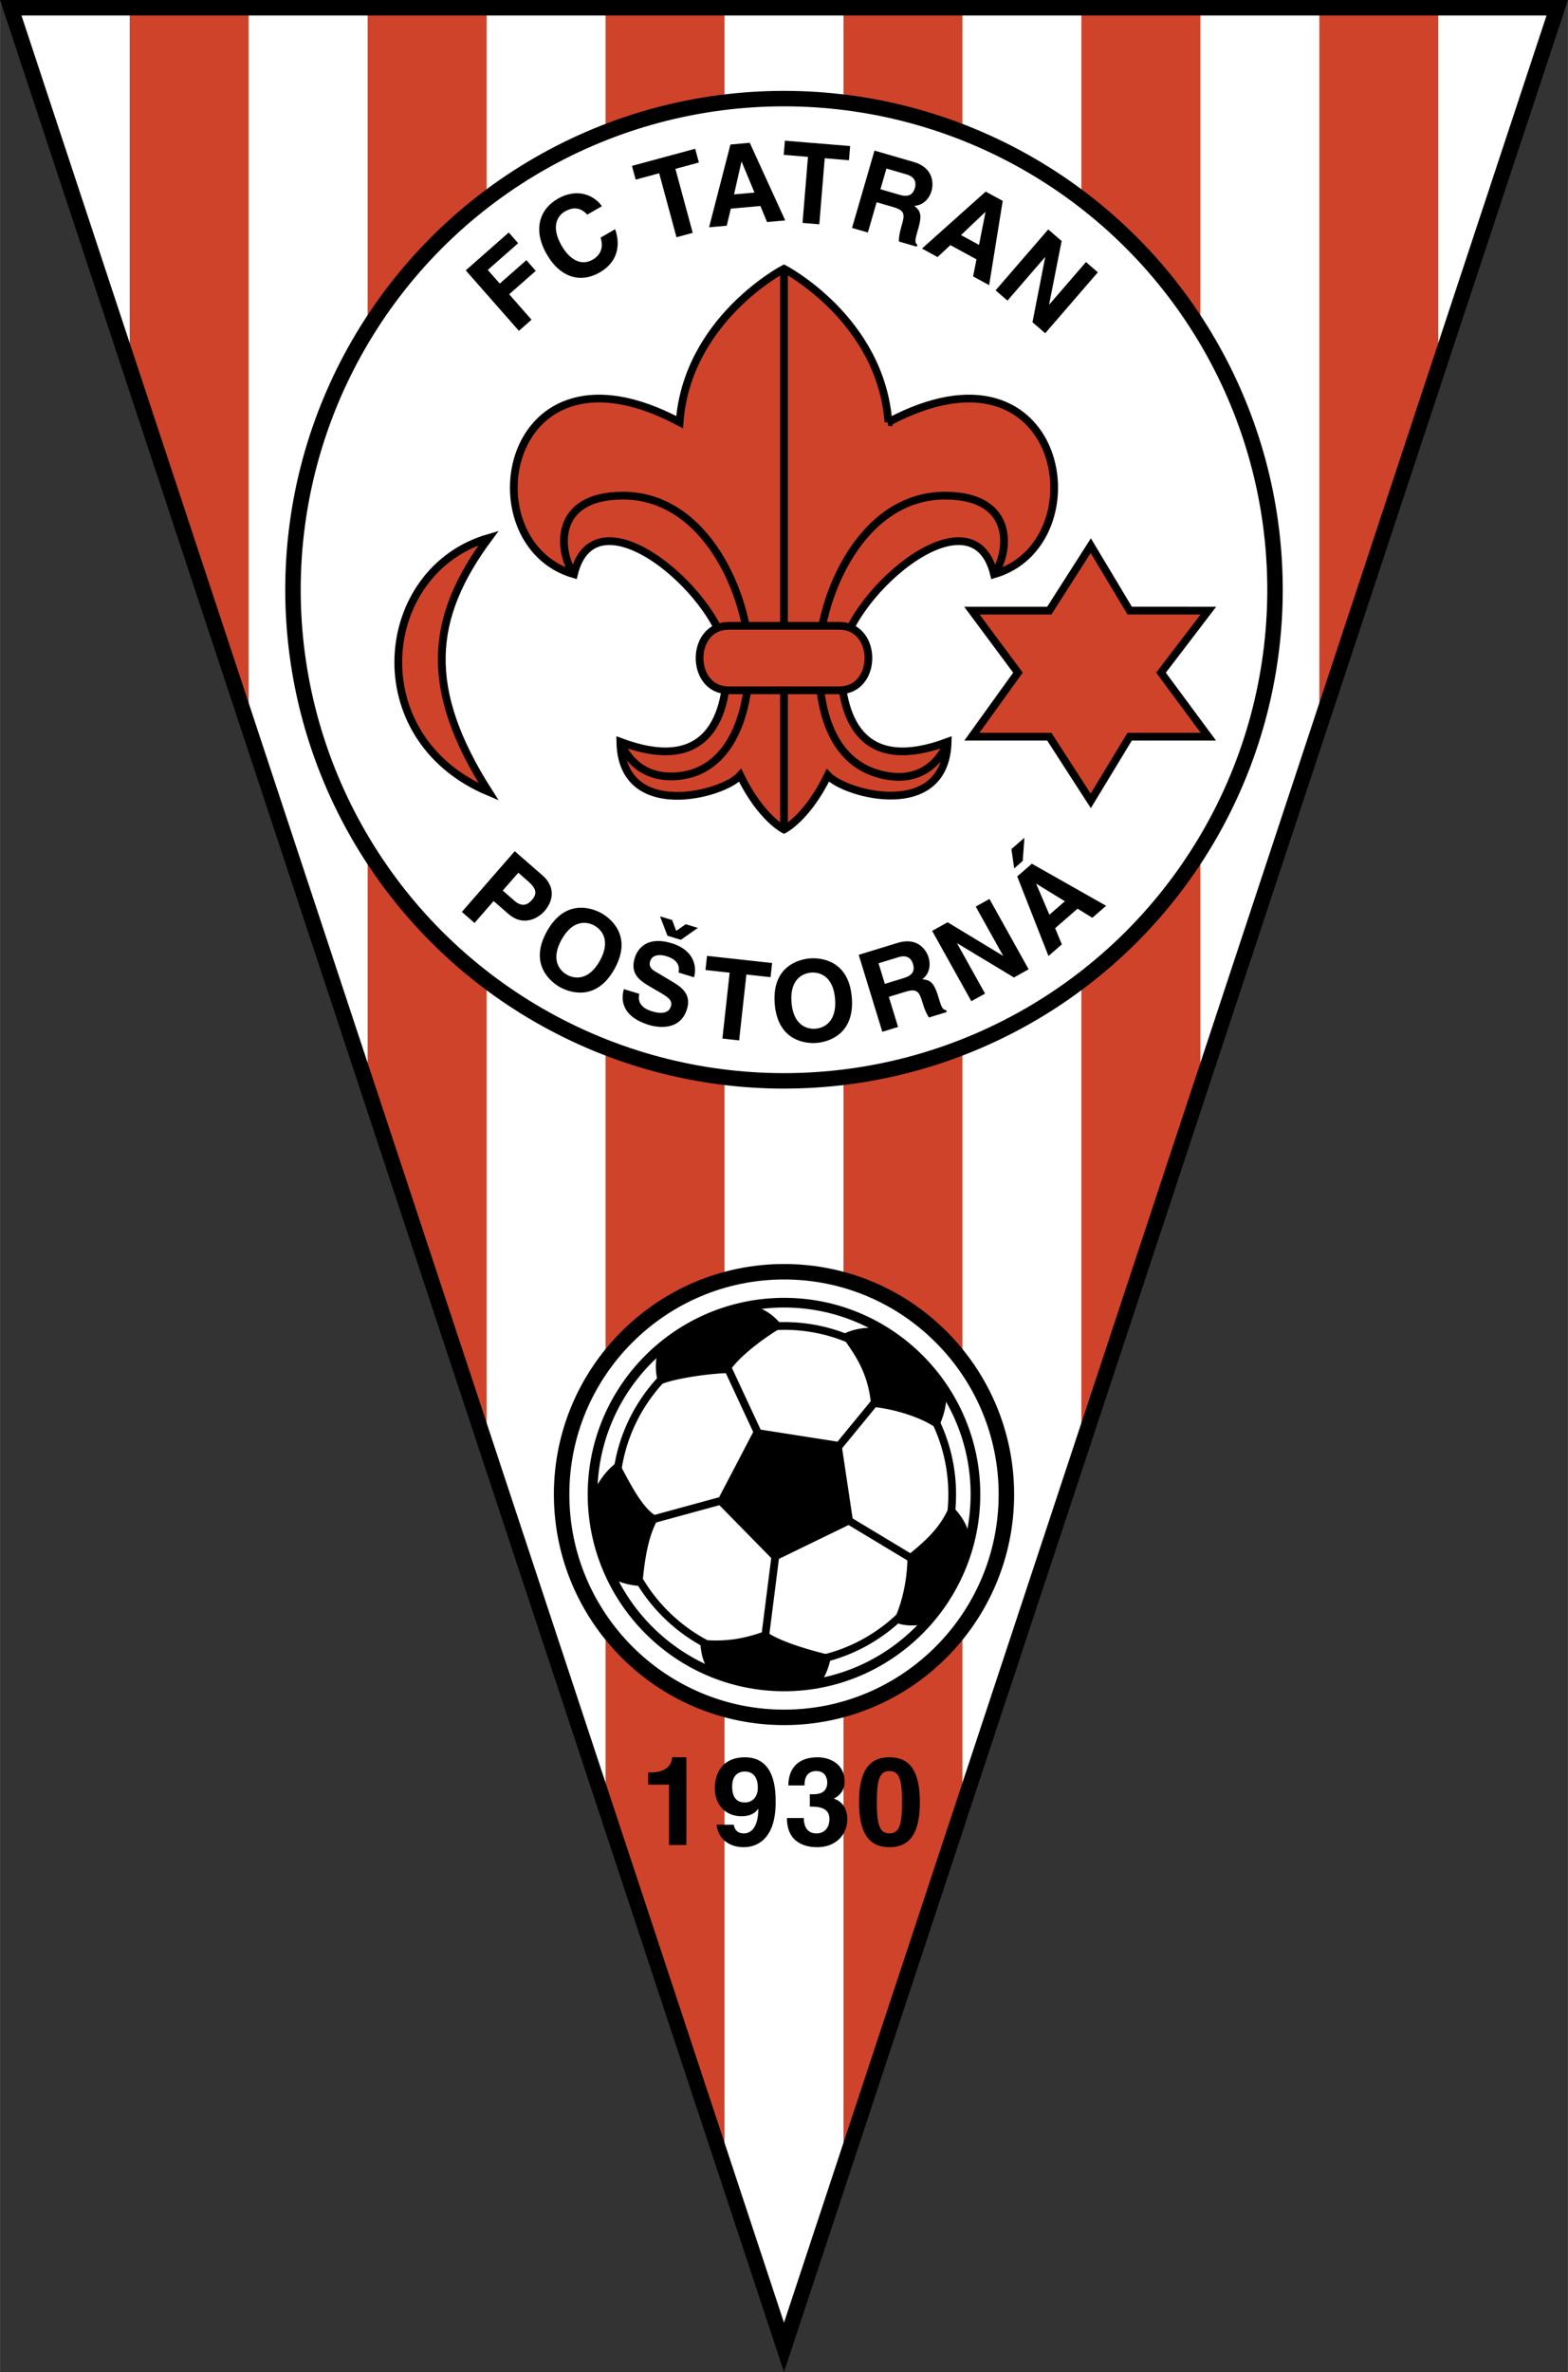 <svg xmlns="http://www.w3.org/2000/svg" width="1653" height="2500" viewBox="0 0 142.243 215.142"><rect x="0" y="0" width="142.243" height="215.142" fill="#333333" stroke="none"/><path fill="#fff" d="M.971.702l70.15 212.205L141.272.702z"/><g fill="#cf432a"><path d="M119.687 65.996l10.792-32.647V.702h-10.792zM98.102 131.29l10.793-32.647V.702H98.102zM76.517 196.583l10.793-32.646V.702H76.517zM54.933 163.937l10.792 32.646V.702H54.933zM33.348 98.643L44.14 131.29V.702H33.348zM11.763 33.349l10.792 32.647V.702H11.763z"/></g><circle cx="71.121" cy="53.49" r="44.546" fill="#fff" stroke="#000" stroke-width="1.403"/><path d="M80.592 38.291c-.702-9.354-9.471-13.914-9.471-13.914s-8.769 4.56-9.47 13.914c-16.018-8.536-19.292 10.99-9.587 13.796 1.988-8.184 13.913 2.338 13.913 7.951 0 5.612-2.221 10.055-9.704 7.248.116 7.249 9.353 4.794 10.873 3.041 1.871 3.858 3.975 4.91 3.975 4.91s2.104-1.052 3.975-4.91c1.637 1.753 10.698 4.15 10.873-3.041-7.482 2.807-9.704-1.636-9.704-7.248s11.925-16.135 13.913-7.951c9.705-2.806 6.431-22.332-9.586-13.796z" fill="#cf432a" stroke="#000" stroke-width=".702"/><g fill="none" stroke="#000" stroke-width=".702"><path d="M52.063 52.087c-1.403-1.988-1.987-7.132 4.443-7.132 7.6 0 11.341 9.119 11.458 14.498.117 5.378-1.754 10.172-5.963 10.874-4.498.75-5.729-3.041-5.729-3.041M90.179 52.087c1.403-1.988 1.988-7.132-4.443-7.132-7.599 0-11.341 9.119-11.458 14.498-.117 5.378 1.403 9.938 5.963 10.874 4.466.916 5.728-3.041 5.728-3.041M71.121 75.236V24.377"/></g><path fill="#cf432a" stroke="#000" stroke-width=".702" d="M98.953 49.491l3.528 5.891 7.138.002-4.294 5.626 4.294 5.808h-7.141l-3.528 5.823-3.76-5.823h-7.023l4.18-5.81-4.179-5.624h7.022zM44.329 48.79c-10.154 2.946-11.691 18.122 0 23.033-5.963-9.354-5.378-15.784 0-23.033z"/><path d="M71.138 115.348c11.116 0 20.159 9.059 20.159 20.193 0 11.152-9.042 20.225-20.159 20.225-11.134 0-20.192-9.073-20.192-20.225-.001-11.134 9.058-20.193 20.192-20.193z" fill="#fff" stroke="#000" stroke-width="1.403"/><path d="M71.138 118.154c9.556 0 17.353 7.797 17.353 17.387 0 9.588-7.797 17.418-17.353 17.418-9.589 0-17.386-7.83-17.386-17.418 0-9.589 7.797-17.387 17.386-17.387z" fill="none" stroke="#000" stroke-width=".877"/><g fill="none" stroke="#000" stroke-width=".702"><path d="M71.138 120.264c8.404 0 15.243 6.854 15.243 15.277 0 8.442-6.838 15.309-15.243 15.309-8.423 0-15.276-6.867-15.276-15.309 0-8.423 6.852-15.277 15.276-15.277zM65.332 136.138l-6.072 1.659M77.01 137.929l5.84 3.518M65.929 123.895l2.886 6.204M79.531 126.98l-3.947 4.812M70.375 140.85l-.93 7.333"/></g><path d="M59.689 122.453c2.19-1.924 5.219-3.467 8.238-4.063 1.97.211 3.109 1.973 3.109 1.973-.929.432-4.148 2.654-4.944 4.181-1.426 0-5.043.464-6.304 1.095.001-.001-.586-1.34-.099-3.186zM64.39 151.546c-.966-1.002-.787-2.82-.951-2.837 2.475.258 4.18-.111 6.005-.775 1.46 1.194 5.965 2.205 5.965 2.205s-.318 1.931-1.121 2.539a16.999 16.999 0 0 1-3.185.299c-2.555 0-4.944-.564-7.101-1.559l.388.128zM87.99 139.573a17.125 17.125 0 0 1-4.08 7.698s-1.419.459-2.875-.18c1.406-2.93 1.281-5.992 1.281-5.992 1.395-1.162 3.101-2.495 3.923-4.792-.091.258 1.46 1.22 1.751 3.266zM55.475 143.157a16.992 16.992 0 0 1-1.758-7.532c.947-2.231 2.35-3.052 2.35-3.052.637.962 2.128 4.479 3.722 5.043-1.195 1.892-1.375 4.844-1.542 6.238 0-.001-1.332.023-2.772-.697zM79.729 120.495s-1.67-.347-3.417.597c.903 1.378 2.497 3.173 2.721 6.504 2.002.155 4.765 1.011 6.011 2.024.965-1.802.797-3.276.797-3.276-1.427-2.024-3.955-4.588-6.112-5.849zM76.312 130.814l-7.831-1.227-3.483 6.668 5.241 5.342 7.167-3.484z"/><g><path d="M45.606 80.776l1.411-1.618.912.795c.713.622.819 1.104.351 1.641-.214.245-.749.859-1.608.11l-1.066-.928zm-.828.951l1.319 1.149c1.48 1.29 2.852.273 3.286-.226.942-1.082.893-2.325-.173-3.254l-2.516-2.192-4.798 5.506 1.15 1.002 1.732-1.985zM50.945 85.217c.995-1.787 2.255-1.667 2.975-1.266.72.401 1.485 1.41.491 3.196-.995 1.786-2.255 1.667-2.975 1.265-.721-.401-1.486-1.409-.491-3.195zm-1.334-.743c-1.668 2.995.351 4.597 1.195 5.066.845.47 3.269 1.343 4.937-1.652 1.668-2.995-.351-4.597-1.195-5.066-.844-.47-3.269-1.343-4.937 1.652zM61.764 85.242l-1.216-.372-.674-1.76 1.1.337.368.985.867-.606 1.099.336-1.544 1.08zm-3.766 4.9c-.109.392-.142 1.19 1.133 1.581.691.211 1.509.282 1.736-.457.167-.545-.314-.852-1-1.253l-.695-.404c-1.048-.608-2.06-1.195-1.589-2.731.238-.778 1.077-2.021 3.343-1.328 2.14.656 2.284 2.232 2.032 3.091l-1.401-.429c.057-.323.167-1.098-1.108-1.488-.554-.169-1.278-.168-1.472.464-.167.544.245.799.516.956l1.574.939c.882.526 1.638 1.183 1.253 2.437-.643 2.101-2.839 1.63-3.452 1.443-2.548-.781-2.536-2.384-2.271-3.249l1.401.428zM67.051 94.365l-1.517-.167.656-5.976-2.193-.241.141-1.284 5.905.649-.141 1.284-2.194-.241-.657 5.976zM71.801 90.916c-.162-2.038.955-2.636 1.776-2.701.821-.065 2.017.351 2.179 2.389.161 2.038-.955 2.637-1.777 2.701-.822.064-2.018-.351-2.178-2.389zm-1.522.12c.27 3.417 2.838 3.632 3.801 3.557.963-.076 3.465-.692 3.195-4.109s-2.837-3.632-3.801-3.557c-.963.075-3.465.692-3.195 4.109zM80.271 89.238l-.573-1.867 1.819-.558c.855-.262 1.188.231 1.301.601.211.69-.077 1.066-.836 1.299l-1.711.525zm-.23 4.347l1.429-.438-.838-2.732 1.508-.462c1.079-.331 1.251.021 1.543.974.22.72.389 1.062.587 1.362l1.615-.495-.057-.185c-.347-.021-.425-.274-.737-1.295-.4-1.304-.777-1.421-1.428-1.499.619-.445.804-1.225.569-1.994-.185-.603-.946-1.87-2.803-1.3l-3.53 1.083 2.142 6.981zM88.517 82.229l1.244-.693 3.555 6.38-1.333.743-5.139-3.099-.017.009 2.535 4.55-1.244.693-3.556-6.38 1.404-.782 5.008 3.032.018-.01-2.475-4.443zM94.007 80.176l.016-.014 2.581 1.583-1.404 1.223-1.193-2.792zm-1.074-4.19l-1.181 1.029.254 1.748.774-.675.153-2.102zm2.788 8.202l2.032-1.771 1.343.827 1.249-1.089-6.738-3.816-1.326 1.156 2.835 7.217 1.211-1.056-.606-1.468zM48.216 28.999l-1.146 1.007-4.822-5.484 3.903-3.433.854.97-2.758 2.425 1.088 1.237 2.414-2.123.853.97-2.414 2.122 2.028 2.309zM53.278 19.466c-.324-.318-.939-.915-2.032-.285-.634.366-1.324 1.327-.293 3.116.655 1.137 1.695 1.9 2.813 1.254.731-.422 1.003-1.131.715-1.998l1.322-.762c.528 1.527.183 3.006-1.403 3.921-1.683.97-3.546.53-4.806-1.655-1.275-2.212-.647-4.077.982-5.017 1.895-1.093 3.413-.23 4.022.663l-1.32.763zM62.841 21.12l-1.473.399-1.571-5.803-2.131.577-.337-1.247 5.734-1.553.337 1.247-2.13.577 1.571 5.803zM67.261 14.672l.02-.002 1.162 2.796-1.854.167.672-2.961zm-.964 4.255l2.684-.243.602 1.457 1.651-.149-3.22-7.042-1.752.159-1.937 7.508 1.601-.145.371-1.545zM74.324 20.344l-1.521-.125.493-5.992-2.2-.181.106-1.287 5.92.487-.106 1.288-2.2-.181-.492 5.991zM79.87 17.164l.544-1.875 1.827.53c.86.25.867.845.759 1.216-.201.694-.648.85-1.41.629l-1.72-.5zm-2.576 3.509l1.436.417.796-2.746 1.515.44c1.084.314 1.035.703.757 1.66-.21.722-.256 1.101-.255 1.461l1.623.471.053-.185c-.278-.208-.204-.462.093-1.488.379-1.309.13-1.614-.373-2.036.762-.033 1.345-.584 1.569-1.356.175-.605.233-2.083-1.632-2.624L79.33 13.66l-2.036 7.013zM89.382 19.232l.018.01-.586 2.97-1.635-.891 2.203-2.089zm-3.164 3.002l2.367 1.29-.309 1.546 1.456.793 1.232-7.645-1.545-.841-5.779 5.168 1.412.769 1.166-1.08zM98.517 23.768l1.077.931-4.775 5.525-1.155-.997 1.151-5.89-.015-.012-3.406 3.94-1.077-.931 4.776-5.525 1.216 1.051-1.133 5.743.016.014 3.325-3.849z"/></g><g><path d="M58.795 160.767h.225c1.515 0 1.919-.786 1.954-1.381h1.293v7.958h-1.575v-5.48h-1.896v-1.097zM66.419 162.026c0-1.146.728-1.348 1.13-1.348.806 0 1.197.562 1.197 1.471 0 .944-.604 1.337-1.153 1.337-.592 0-1.174-.259-1.174-1.46zm-1.416 3.476c.135 1.258 1.113 2.039 2.468 2.039 1.434 0 2.894-.993 2.894-4.056 0-1.123-.044-4.099-2.804-4.099-1.558 0-2.716.909-2.716 2.863 0 1.336.888 2.485 2.414 2.485.537 0 1.152-.133 1.511-.669l.022.022c-.011 1.659-.661 2.204-1.31 2.204-.481 0-.828-.233-.917-.778v-.011h-1.562zM73.465 162.74h.252c.469 0 1.328-.044 1.328-1.081 0-.292-.134-1.024-.993-1.024-1.071 0-1.071 1.024-1.071 1.306h-1.465c0-1.496.845-2.555 2.637-2.555 1.061 0 2.467.536 2.467 2.218 0 .81-.506 1.315-.962 1.516v.023c.282.078 1.204.492 1.204 1.843 0 1.495-1.113 2.556-2.71 2.556-.746 0-2.766-.167-2.766-2.646h1.541l-.011.012c0 .424.111 1.384 1.158 1.384.624 0 1.169-.424 1.169-1.306 0-1.083-1.047-1.128-1.778-1.128v-1.118zM79.545 163.458c0-2.049.247-2.823 1.142-2.823s1.142.773 1.142 2.823-.247 2.833-1.142 2.833-1.142-.783-1.142-2.833zm-1.618 0c0 2.789.888 4.083 2.76 4.083 1.873 0 2.76-1.294 2.76-4.083s-.888-4.072-2.76-4.072c-1.872 0-2.76 1.283-2.76 4.072z"/></g><path fill="none" stroke="#000" stroke-width="1.403" d="M.971.702l70.15 212.205L141.272.702z"/><path d="M76.148 56.764H66.094c-3.508 0-3.508 5.846 0 5.846h10.055c3.507-.001 3.507-5.846-.001-5.846z" fill="#cf432a" stroke="#000" stroke-width=".702"/></svg>